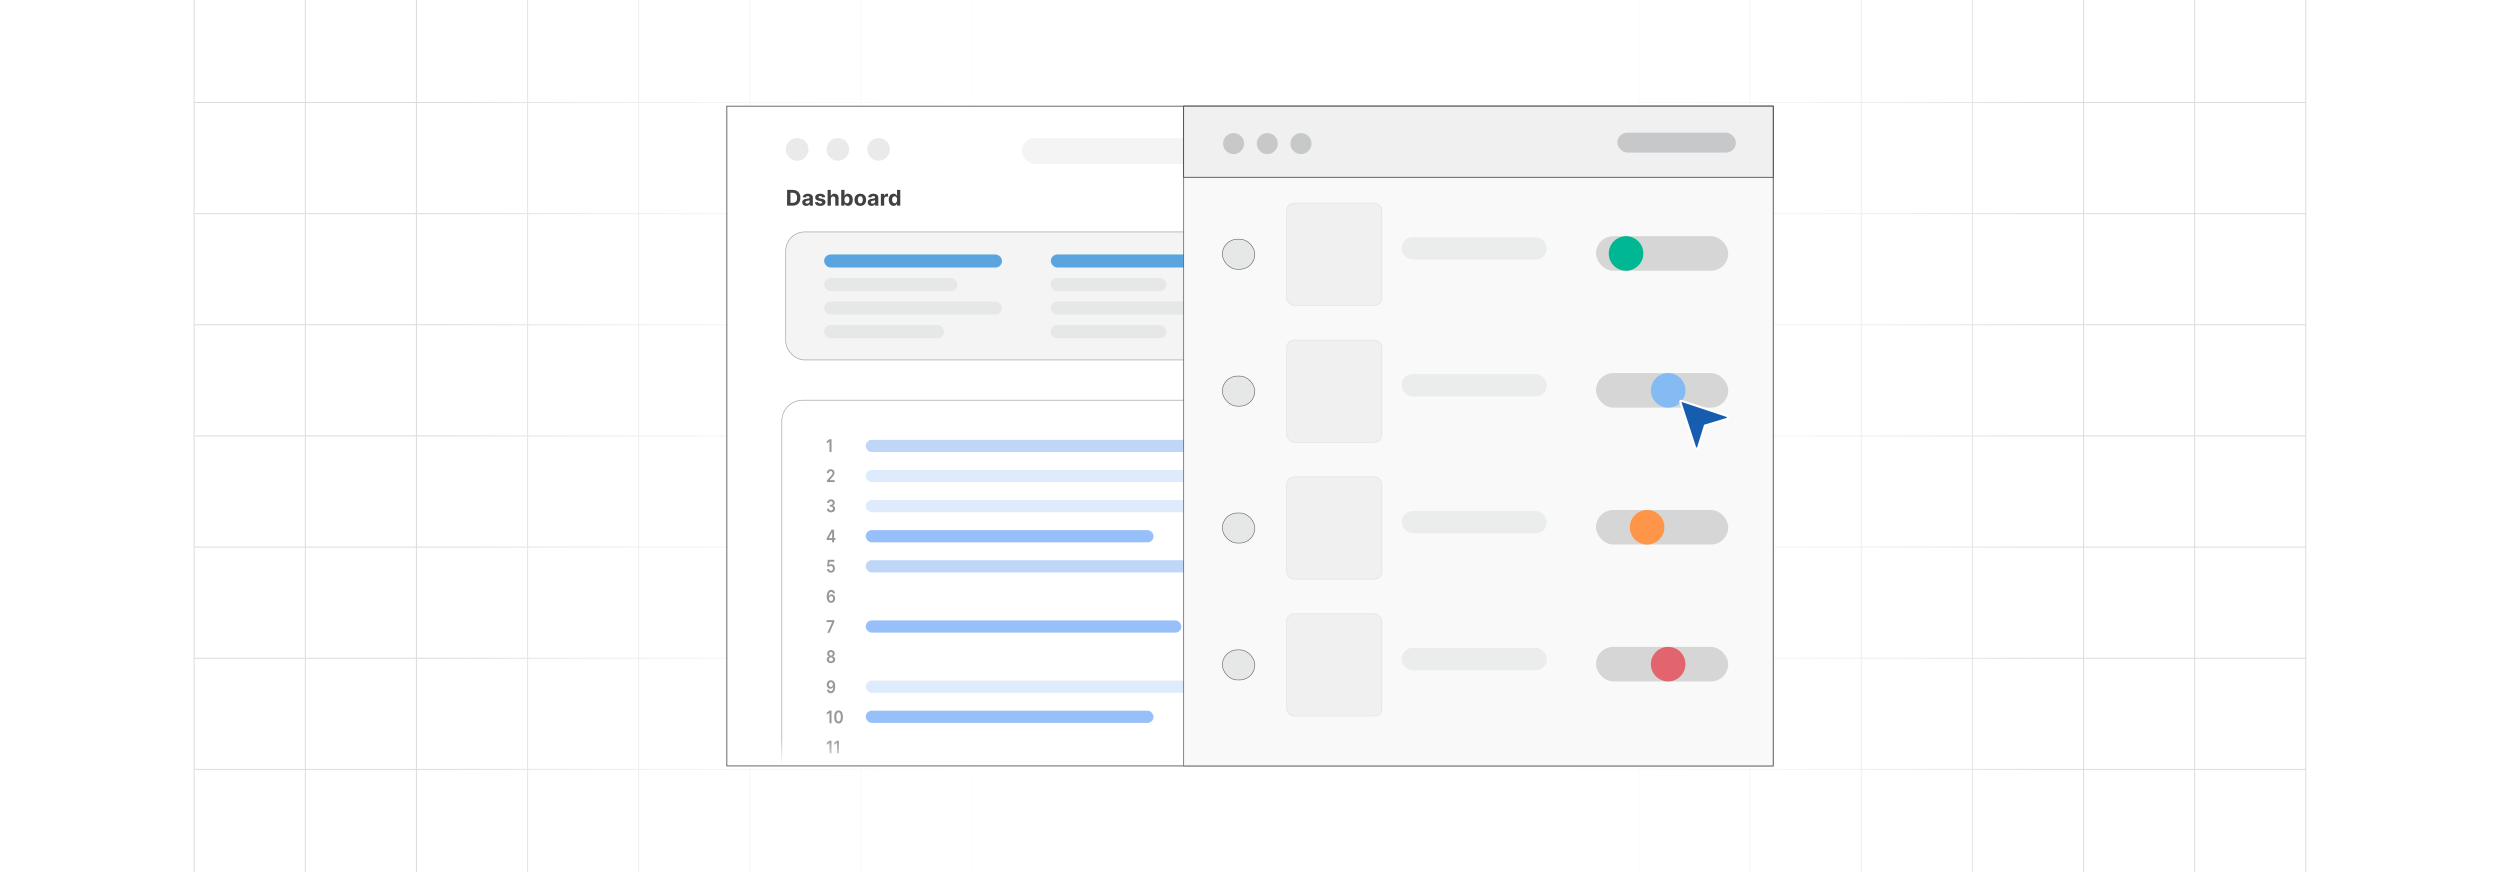 <?xml version="1.0" encoding="UTF-8"?><svg id="Layer_1" xmlns="http://www.w3.org/2000/svg" xmlns:xlink="http://www.w3.org/1999/xlink" viewBox="0 0 860 300"><defs><clipPath id="clippath"><rect y="-.038" width="860" height="300.076" fill="none" stroke-width="0"/></clipPath><clipPath id="clippath-1"><rect y="-.038" width="860" height="300.076" fill="none" stroke-width="0"/></clipPath><linearGradient id="linear-gradient" x1="152.112" y1="150" x2="707.889" y2="150" gradientUnits="userSpaceOnUse"><stop offset="0" stop-color="#fff" stop-opacity="0"/><stop offset=".002" stop-color="#fff" stop-opacity=".01"/><stop offset=".043" stop-color="#fff" stop-opacity=".215"/><stop offset=".085" stop-color="#fff" stop-opacity=".399"/><stop offset=".13" stop-color="#fff" stop-opacity=".56"/><stop offset=".177" stop-color="#fff" stop-opacity=".697"/><stop offset=".226" stop-color="#fff" stop-opacity=".807"/><stop offset=".279" stop-color="#fff" stop-opacity=".893"/><stop offset=".337" stop-color="#fff" stop-opacity=".953"/><stop offset=".404" stop-color="#fff" stop-opacity=".989"/><stop offset=".501" stop-color="#fff"/><stop offset=".606" stop-color="#fff" stop-opacity=".99"/><stop offset=".672" stop-color="#fff" stop-opacity=".956"/><stop offset=".728" stop-color="#fff" stop-opacity=".898"/><stop offset=".778" stop-color="#fff" stop-opacity=".816"/><stop offset=".824" stop-color="#fff" stop-opacity=".71"/><stop offset=".868" stop-color="#fff" stop-opacity=".58"/><stop offset=".909" stop-color="#fff" stop-opacity=".425"/><stop offset=".948" stop-color="#fff" stop-opacity=".246"/><stop offset=".985" stop-color="#fff" stop-opacity=".048"/><stop offset=".993" stop-color="#fff" stop-opacity="0"/></linearGradient><clipPath id="clippath-2"><rect x="256.423" y="132.11" width="347.154" height="131.372" fill="none" stroke-width="0"/></clipPath><linearGradient id="linear-gradient-2" x1="430.172" y1="263.482" x2="430.172" y2="254.272" gradientUnits="userSpaceOnUse"><stop offset="0" stop-color="#fff"/><stop offset=".996" stop-color="#fff" stop-opacity="0"/></linearGradient><linearGradient id="linear-gradient-3" x1="430.063" y1="35.519" x2="430.063" y2="237.537" gradientUnits="userSpaceOnUse"><stop offset="0" stop-color="#9c9ea1"/><stop offset="1" stop-color="#fff"/></linearGradient><filter id="drop-shadow-1" filterUnits="userSpaceOnUse"><feOffset dx="1.489" dy="1.489"/><feGaussianBlur result="blur" stdDeviation="2.233"/><feFlood flood-color="#333" flood-opacity=".04"/><feComposite in2="blur" operator="in"/><feComposite in="SourceGraphic"/></filter></defs><rect y="0" width="860" height="300" rx="5" ry="5" fill="#fff" stroke-width="0"/><rect y="0" width="860" height="300" rx="5" ry="5" fill="#fff" stroke-width="0"/><rect y="0" width="860" height="300" rx="5" ry="5" fill="#fff" stroke-width="0"/><g clip-path="url(#clippath)"><rect y="0" width="860" height="300" rx="5" ry="5" fill="#fff" stroke-width="0"/><g clip-path="url(#clippath-1)"><rect y="-.038" width="860" height="300" rx="5" ry="5" fill="#fff" stroke-width="0"/><rect x="66.787" y="-2.966" width="726.419" height="305.872" fill="none" stroke="#dbdcdd" stroke-miterlimit="10" stroke-width=".353"/><polyline points="66.791 264.672 105.02 264.672 143.248 264.672 143.265 264.672 181.493 264.672 219.705 264.672 219.721 264.672 257.95 264.672 296.178 264.672 296.195 264.672 334.423 264.672 372.651 264.672 410.896 264.672 449.108 264.672 487.337 264.672 487.353 264.672 525.581 264.672 563.81 264.672 563.826 264.672 602.054 264.672 640.267 264.672 640.283 264.672 678.511 264.672 716.74 264.672 754.968 264.672 754.984 264.672 793.213 264.672" fill="none" stroke="#dbdcdd" stroke-miterlimit="10" stroke-width=".353"/><polyline points="66.791 226.428 105.02 226.428 143.248 226.428 143.265 226.428 181.493 226.428 219.705 226.428 219.721 226.428 257.95 226.428 296.178 226.428 296.195 226.428 334.423 226.428 372.651 226.428 410.896 226.428 449.108 226.428 487.337 226.428 487.353 226.428 525.581 226.428 563.81 226.428 563.826 226.428 602.054 226.428 640.267 226.428 640.283 226.428 678.511 226.428 716.74 226.428 754.968 226.428 754.984 226.428 793.213 226.428" fill="none" stroke="#dbdcdd" stroke-miterlimit="10" stroke-width=".353"/><polyline points="66.791 188.199 105.02 188.199 143.248 188.199 143.265 188.199 181.493 188.199 219.705 188.199 219.721 188.199 257.95 188.199 296.178 188.199 296.195 188.199 334.423 188.199 372.651 188.199 410.896 188.199 449.108 188.199 487.337 188.199 487.353 188.199 525.581 188.199 563.81 188.199 563.826 188.199 602.054 188.199 640.267 188.199 640.283 188.199 678.511 188.199 716.74 188.199 754.968 188.199 754.984 188.199 793.213 188.199" fill="none" stroke="#dbdcdd" stroke-miterlimit="10" stroke-width=".353"/><polyline points="66.791 149.954 105.02 149.954 143.248 149.954 143.265 149.954 181.493 149.954 219.705 149.954 219.721 149.954 257.95 149.954 296.178 149.954 296.195 149.954 334.423 149.954 372.651 149.954 410.896 149.954 449.108 149.954 487.337 149.954 487.353 149.954 525.581 149.954 563.81 149.954 563.826 149.954 602.054 149.954 640.267 149.954 640.283 149.954 678.511 149.954 716.74 149.954 754.968 149.954 754.984 149.954 793.213 149.954" fill="none" stroke="#dbdcdd" stroke-miterlimit="10" stroke-width=".353"/><polyline points="66.791 111.726 105.02 111.726 143.248 111.726 143.265 111.726 181.493 111.726 219.705 111.726 219.721 111.726 257.95 111.726 296.178 111.726 296.195 111.726 334.423 111.726 372.651 111.726 410.896 111.726 449.108 111.726 487.337 111.726 487.353 111.726 525.581 111.726 563.81 111.726 563.826 111.726 602.054 111.726 640.267 111.726 640.283 111.726 678.511 111.726 716.74 111.726 754.968 111.726 754.984 111.726 793.213 111.726" fill="none" stroke="#dbdcdd" stroke-miterlimit="10" stroke-width=".353"/><polyline points="66.791 73.498 105.02 73.498 143.248 73.498 143.265 73.498 181.493 73.498 219.705 73.498 219.721 73.498 257.95 73.498 296.178 73.498 296.195 73.498 334.423 73.498 372.651 73.498 410.896 73.498 449.108 73.498 487.337 73.498 487.353 73.498 525.581 73.498 563.81 73.498 563.826 73.498 602.054 73.498 640.267 73.498 640.283 73.498 678.511 73.498 716.74 73.498 754.968 73.498 754.984 73.498 793.213 73.498" fill="none" stroke="#dbdcdd" stroke-miterlimit="10" stroke-width=".353"/><polyline points="66.791 35.269 105.02 35.269 143.248 35.269 143.265 35.269 181.493 35.269 219.705 35.269 219.721 35.269 257.95 35.269 296.178 35.269 296.195 35.269 334.423 35.269 372.651 35.269 410.896 35.269 449.108 35.269 487.337 35.269 487.353 35.269 525.581 35.269 563.81 35.269 563.826 35.269 602.054 35.269 640.267 35.269 640.283 35.269 678.511 35.269 716.74 35.269 754.968 35.269 754.984 35.269 793.213 35.269" fill="none" stroke="#dbdcdd" stroke-miterlimit="10" stroke-width=".353"/><polyline points="754.966 -2.982 754.966 -2.966 754.966 35.273 754.966 73.498 754.966 111.722 754.966 111.738 754.966 149.947 754.966 188.202 754.966 226.427 754.966 264.666 754.966 302.906" fill="none" stroke="#dbdcdd" stroke-miterlimit="10" stroke-width=".353"/><polyline points="716.742 -2.982 716.742 -2.966 716.742 35.273 716.742 73.498 716.742 111.722 716.742 111.738 716.742 149.947 716.742 188.202 716.742 226.427 716.742 264.666 716.742 302.906" fill="none" stroke="#dbdcdd" stroke-miterlimit="10" stroke-width=".353"/><polyline points="678.517 -2.982 678.517 -2.966 678.517 35.273 678.517 73.498 678.517 111.722 678.517 111.738 678.517 149.947 678.517 188.202 678.517 226.427 678.517 264.666 678.517 302.906" fill="none" stroke="#dbdcdd" stroke-miterlimit="10" stroke-width=".353"/><polyline points="640.262 -2.982 640.262 -2.966 640.262 35.273 640.262 73.498 640.262 111.722 640.262 111.738 640.262 149.947 640.262 188.202 640.262 226.427 640.262 264.666 640.262 302.906" fill="none" stroke="#dbdcdd" stroke-miterlimit="10" stroke-width=".353"/><polyline points="602.053 -2.982 602.053 -2.966 602.053 35.273 602.053 73.498 602.053 111.722 602.053 111.738 602.053 149.947 602.053 188.202 602.053 226.427 602.053 264.666 602.053 302.906" fill="none" stroke="#dbdcdd" stroke-miterlimit="10" stroke-width=".353"/><polyline points="563.813 -2.982 563.813 -2.966 563.813 35.273 563.813 73.498 563.813 111.722 563.813 111.738 563.813 149.947 563.813 188.202 563.813 226.427 563.813 264.666 563.813 302.906" fill="none" stroke="#dbdcdd" stroke-miterlimit="10" stroke-width=".353"/><polyline points="525.588 -2.982 525.588 -2.966 525.588 35.273 525.588 73.498 525.588 111.722 525.588 111.738 525.588 149.947 525.588 188.202 525.588 226.427 525.588 264.666 525.588 302.906" fill="none" stroke="#dbdcdd" stroke-miterlimit="10" stroke-width=".353"/><polyline points="487.334 -2.982 487.334 -2.966 487.334 35.273 487.334 73.498 487.334 111.722 487.334 111.738 487.334 149.947 487.334 188.202 487.334 226.427 487.334 264.666 487.334 302.906" fill="none" stroke="#dbdcdd" stroke-miterlimit="10" stroke-width=".353"/><polyline points="449.109 -2.982 449.109 -2.966 449.109 35.273 449.109 73.498 449.109 111.722 449.109 111.738 449.109 149.947 449.109 188.202 449.109 226.427 449.109 264.666 449.109 302.906" fill="none" stroke="#dbdcdd" stroke-miterlimit="10" stroke-width=".353"/><polyline points="410.899 -2.982 410.899 -2.966 410.899 35.273 410.899 73.498 410.899 111.722 410.899 111.738 410.899 149.947 410.899 188.202 410.899 226.427 410.899 264.666 410.899 302.906" fill="none" stroke="#dbdcdd" stroke-miterlimit="10" stroke-width=".353"/><polyline points="372.645 -2.982 372.645 -2.966 372.645 35.273 372.645 73.498 372.645 111.722 372.645 111.738 372.645 149.947 372.645 188.202 372.645 226.427 372.645 264.666 372.645 302.906" fill="none" stroke="#dbdcdd" stroke-miterlimit="10" stroke-width=".353"/><polyline points="334.42 -2.982 334.42 -2.966 334.42 35.273 334.42 73.498 334.42 111.722 334.42 111.738 334.42 149.947 334.42 188.202 334.42 226.427 334.42 264.666 334.42 302.906" fill="none" stroke="#dbdcdd" stroke-miterlimit="10" stroke-width=".353"/><polyline points="296.18 -2.982 296.18 -2.966 296.18 35.273 296.18 73.498 296.18 111.722 296.18 111.738 296.18 149.947 296.18 188.202 296.18 226.427 296.18 264.666 296.18 302.906" fill="none" stroke="#dbdcdd" stroke-miterlimit="10" stroke-width=".353"/><polyline points="257.956 -2.982 257.956 -2.966 257.956 35.273 257.956 73.498 257.956 111.722 257.956 111.738 257.956 149.947 257.956 188.202 257.956 226.427 257.956 264.666 257.956 302.906" fill="none" stroke="#dbdcdd" stroke-miterlimit="10" stroke-width=".353"/><polyline points="219.701 -2.982 219.701 -2.966 219.701 35.273 219.701 73.498 219.701 111.722 219.701 111.738 219.701 149.947 219.701 188.202 219.701 226.427 219.701 264.666 219.701 302.906" fill="none" stroke="#dbdcdd" stroke-miterlimit="10" stroke-width=".353"/><polyline points="181.491 -2.982 181.491 -2.966 181.491 35.273 181.491 73.498 181.491 111.722 181.491 111.738 181.491 149.947 181.491 188.202 181.491 226.427 181.491 264.666 181.491 302.906" fill="none" stroke="#dbdcdd" stroke-miterlimit="10" stroke-width=".353"/><polyline points="143.252 -2.982 143.252 -2.966 143.252 35.273 143.252 73.498 143.252 111.722 143.252 111.738 143.252 149.947 143.252 188.202 143.252 226.427 143.252 264.666 143.252 302.906" fill="none" stroke="#dbdcdd" stroke-miterlimit="10" stroke-width=".353"/><polyline points="105.027 -2.982 105.027 -2.966 105.027 35.273 105.027 73.498 105.027 111.722 105.027 111.738 105.027 149.947 105.027 188.202 105.027 226.427 105.027 264.666 105.027 302.906" fill="none" stroke="#dbdcdd" stroke-miterlimit="10" stroke-width=".353"/><rect x="152.112" y="-2.785" width="555.777" height="305.57" fill="url(#linear-gradient)" stroke-width="0"/></g></g><rect x="250.038" y="36.518" width="359.924" height="226.964" fill="#fff" stroke-width="0"/><g clip-path="url(#clippath-2)"><rect x="268.942" y="137.668" width="322.116" height="260.489" rx="7.228" ry="7.228" fill="#fff" stroke="#9c9ea1" stroke-miterlimit="10" stroke-width=".225"/><rect x="474.009" y="151.303" width="101.872" height="4.208" rx="2.06" ry="2.06" fill="#9dc1f1" opacity=".66" stroke-width="0"/><rect x="474.009" y="172.008" width="101.872" height="4.208" rx="2.06" ry="2.06" fill="#fff" opacity=".66" stroke-width="0"/><rect x="474.009" y="182.36" width="101.872" height="4.208" rx="2.06" ry="2.06" fill="#619ef5" opacity=".66" stroke-width="0"/><rect x="474.009" y="192.713" width="66.228" height="4.208" rx="2.06" ry="2.06" fill="#619ef5" opacity=".66" stroke-width="0"/><rect x="474.009" y="203.065" width="101.872" height="4.208" rx="2.06" ry="2.06" fill="#fff" opacity=".66" stroke-width="0"/><rect x="474.009" y="213.418" width="101.872" height="4.208" rx="2.06" ry="2.06" fill="#fff" opacity=".66" stroke-width="0"/><rect x="474.009" y="234.122" width="101.872" height="4.208" rx="2.06" ry="2.06" fill="#fff" opacity=".66" stroke-width="0"/><rect x="474.009" y="265.18" width="101.872" height="4.208" rx="2.06" ry="2.06" fill="#9dc1f1" opacity=".66" stroke-width="0"/><rect x="474.009" y="285.884" width="101.872" height="4.208" rx="2.06" ry="2.06" fill="#fff" opacity=".66" stroke-width="0"/><rect x="474.009" y="296.237" width="101.872" height="4.208" rx="2.06" ry="2.06" fill="#619ef5" opacity=".66" stroke-width="0"/><rect x="297.828" y="151.303" width="165.351" height="4.208" rx="2.06" ry="2.06" fill="#9dc1f1" opacity=".66" stroke-width="0"/><rect x="297.828" y="172.008" width="139.783" height="4.208" rx="2.06" ry="2.06" fill="#cbe0fb" opacity=".66" stroke-width="0"/><rect x="297.828" y="161.656" width="139.783" height="4.208" rx="2.06" ry="2.06" fill="#cbe0fb" opacity=".66" stroke-width="0"/><rect x="297.828" y="182.36" width="98.975" height="4.208" rx="2.06" ry="2.06" fill="#619ef5" opacity=".66" stroke-width="0"/><rect x="297.828" y="192.713" width="165.351" height="4.208" rx="2.06" ry="2.06" fill="#9dc1f1" opacity=".66" stroke-width="0"/><rect x="297.828" y="203.065" width="165.351" height="4.208" rx="2.06" ry="2.06" fill="#fff" opacity=".66" stroke-width="0"/><rect x="297.828" y="213.418" width="108.548" height="4.208" rx="2.06" ry="2.06" fill="#619ef5" opacity=".66" stroke-width="0"/><rect x="297.828" y="223.77" width="165.351" height="4.208" rx="2.06" ry="2.06" fill="#fff" opacity=".66" stroke-width="0"/><rect x="297.828" y="234.122" width="139.783" height="4.208" rx="2.06" ry="2.06" fill="#cbe0fb" opacity=".66" stroke-width="0"/><rect x="297.828" y="244.475" width="98.975" height="4.208" rx="2.06" ry="2.06" fill="#619ef5" opacity=".66" stroke-width="0"/><rect x="297.828" y="254.827" width="165.351" height="4.208" rx="2.06" ry="2.06" fill="#fff" opacity=".66" stroke-width="0"/><rect x="297.828" y="265.18" width="108.548" height="4.208" rx="2.06" ry="2.06" fill="#619ef5" opacity=".66" stroke-width="0"/><rect x="297.828" y="275.532" width="165.351" height="4.208" rx="2.06" ry="2.06" fill="#fff" opacity=".66" stroke-width="0"/><rect x="297.828" y="285.884" width="139.783" height="4.208" rx="2.06" ry="2.06" fill="#cbe0fb" opacity=".66" stroke-width="0"/><rect x="297.828" y="296.237" width="98.975" height="4.208" rx="2.06" ry="2.06" fill="#619ef5" opacity=".66" stroke-width="0"/><path d="M286.045,151.09v4.369h-.704v-3.599h-.022l-.909.653v-.725l.966-.698h.67Z" fill="#979797" stroke-width="0"/><path d="M284.465,165.83v-.572l1.349-1.487c.129-.146.236-.277.322-.391s.15-.224.193-.331c.043-.106.065-.22.065-.341,0-.138-.027-.256-.083-.355-.056-.099-.132-.175-.23-.23s-.208-.081-.332-.081c-.128,0-.24.029-.336.088s-.171.143-.223.251c-.053.108-.079.237-.079.386h-.67c0-.277.057-.518.169-.723.112-.205.268-.363.466-.476s.426-.169.683-.169c.26,0,.489.055.686.164.197.11.351.26.46.45s.164.408.164.653c0,.164-.027.324-.083.482-.056.158-.153.333-.294.525-.14.192-.335.425-.587.698l-.67.766v.03h1.692v.661h-2.663Z" fill="#979797" stroke-width="0"/><path d="M285.859,176.262c-.273,0-.517-.052-.728-.158-.212-.105-.38-.252-.502-.44-.123-.188-.189-.405-.195-.651h.713c.006.118.041.221.104.309s.147.155.252.204c.105.048.223.073.353.073.139,0,.262-.027.369-.083.108-.055.192-.131.253-.229s.09-.211.089-.339c.001-.132-.029-.249-.091-.35-.062-.101-.151-.18-.269-.237-.117-.057-.258-.085-.422-.085h-.344v-.61h.344c.135,0,.254-.026.355-.079.102-.053.182-.127.24-.223.058-.096.087-.207.085-.334.002-.123-.022-.231-.073-.323-.05-.092-.12-.163-.21-.214-.091-.051-.196-.077-.318-.077-.118,0-.229.024-.33.072-.101.049-.183.117-.244.206-.062.089-.095.194-.099.317h-.678c.005-.245.068-.46.189-.645.121-.185.283-.331.485-.435s.429-.157.681-.157c.26,0,.485.054.677.163s.34.255.444.439c.105.184.158.386.158.608.001.246-.064.452-.192.619-.13.167-.3.275-.51.327v.034c.273.043.482.156.629.34.146.185.219.413.217.686,0,.245-.061.463-.185.656-.123.193-.293.344-.509.454s-.462.164-.74.164Z" fill="#979797" stroke-width="0"/><path d="M284.394,185.763v-.629l1.648-2.929h.467v.896h-.284l-1.11,1.978v.034h2.302v.651h-3.022ZM286.248,186.573v-1.002l.008-.282v-3.085h.664v4.369h-.672Z" fill="#979797" stroke-width="0"/><path d="M285.815,197.005c-.253,0-.479-.054-.68-.161-.199-.107-.358-.255-.475-.442-.117-.188-.18-.402-.188-.644h.684c.013.179.081.326.206.439.126.113.276.17.452.17.138,0,.261-.036.368-.107.107-.071.192-.17.254-.296.062-.127.093-.271.091-.433.002-.165-.029-.311-.093-.44s-.149-.229-.26-.302-.236-.11-.38-.11c-.116-.002-.231.022-.343.072s-.202.115-.268.196l-.636-.117.203-2.253h2.254v.662h-1.672l-.111,1.158h.022c.072-.095.174-.175.306-.238.132-.064.275-.095.433-.095.235,0,.445.062.63.187s.33.295.436.513c.105.218.159.467.159.747,0,.289-.06.545-.178.771s-.282.402-.491.531-.451.193-.726.193Z" fill="#979797" stroke-width="0"/><path d="M285.887,207.377c-.186-.002-.368-.038-.545-.11s-.336-.189-.477-.352c-.143-.163-.255-.379-.338-.65-.084-.271-.125-.607-.124-1.008,0-.374.036-.708.106-1.0.071-.293.173-.54.306-.743s.293-.357.481-.464c.188-.107.398-.16.631-.16.243,0,.46.054.649.162s.342.255.458.442c.116.188.189.398.217.633h-.693c-.035-.168-.107-.302-.217-.402-.109-.1-.248-.15-.414-.15-.27,0-.477.132-.622.395-.144.263-.218.624-.219,1.083h.026c.061-.125.143-.232.241-.322.099-.089.21-.159.335-.208.124-.049.256-.073.396-.073.228,0,.432.061.613.183.182.123.325.29.432.505.106.214.159.459.158.735.001.287-.058.545-.175.773-.118.228-.281.408-.491.539s-.455.195-.734.194ZM285.884,206.737c.138,0,.261-.038.37-.113.108-.075.194-.177.258-.305s.094-.272.093-.431c.001-.157-.028-.298-.09-.425-.061-.127-.145-.227-.254-.301-.107-.074-.23-.111-.367-.111-.102,0-.198.022-.287.066-.088.044-.166.105-.231.183s-.117.167-.154.269c-.037.102-.057.21-.058.325.001.152.032.292.095.42.061.128.147.23.256.307.108.077.232.115.37.115Z" fill="#979797" stroke-width="0"/><path d="M284.606,217.689l1.653-3.678v-.03h-1.919v-.662h2.647v.676l-1.651,3.693h-.731Z" fill="#979797" stroke-width="0"/><path d="M285.846,228.12c-.282,0-.532-.053-.75-.16-.219-.107-.39-.253-.513-.439s-.185-.397-.183-.633c-.002-.183.034-.352.105-.505.072-.154.17-.282.294-.385.123-.103.261-.169.412-.197v-.03c-.2-.05-.361-.165-.484-.345-.124-.18-.185-.388-.184-.624-.001-.225.055-.425.167-.602.112-.176.267-.315.463-.417s.42-.152.672-.152c.249,0,.472.051.667.152s.35.241.463.417c.113.177.17.377.17.602,0,.236-.062.444-.188.624-.124.18-.284.295-.48.345v.03c.151.028.289.094.411.197.122.103.219.231.292.385.072.153.108.322.108.505,0,.236-.061.447-.185.633s-.294.332-.512.439c-.217.106-.465.16-.746.16ZM285.846,227.51c.145,0,.272-.028.38-.085.107-.056.19-.135.25-.238s.09-.22.091-.354c-.001-.14-.033-.263-.096-.37s-.147-.192-.256-.253-.231-.092-.369-.092c-.14,0-.263.031-.372.092-.108.061-.194.145-.257.253s-.094.231-.092.37c-.002.134.027.252.087.353s.144.181.251.238c.108.057.236.085.383.085ZM285.846,225.519c.119,0,.225-.027.315-.081.092-.054.165-.129.218-.226s.08-.208.081-.335c-.001-.125-.027-.235-.079-.33-.052-.094-.124-.168-.217-.22-.092-.052-.198-.078-.318-.078-.123,0-.231.026-.323.078-.093.052-.165.126-.217.22-.051.095-.076.205-.074.33-.002.127.023.238.076.334.053.096.125.171.219.226.093.055.199.082.319.082Z" fill="#979797" stroke-width="0"/><path d="M285.813,234.003c.185.002.367.038.544.11.176.072.335.189.477.35.142.162.255.377.338.647.084.271.125.605.125,1.003.002.376-.033.71-.105,1.006-.071.295-.173.544-.306.748-.133.204-.293.358-.48.465-.188.106-.398.16-.632.16-.245,0-.463-.054-.651-.162-.19-.108-.342-.256-.458-.443-.117-.188-.189-.403-.215-.644h.692c.035.173.108.311.218.413.109.102.247.153.414.153.27,0,.477-.132.622-.395.145-.263.219-.629.219-1.097h-.026c-.062.125-.143.233-.241.323s-.21.16-.335.208-.257.072-.396.072c-.228,0-.433-.061-.614-.183-.181-.123-.325-.29-.431-.504-.105-.213-.159-.457-.16-.731,0-.285.059-.54.176-.767.117-.227.28-.406.49-.538.21-.131.455-.196.736-.193ZM285.815,234.643c-.137,0-.26.037-.369.112s-.195.176-.258.303c-.062.127-.094.27-.094.426.001.155.032.296.094.422s.145.227.252.301c.107.074.23.111.367.111.102,0,.198-.022.286-.066.089-.044.166-.105.232-.185s.119-.169.156-.27.055-.207.054-.32c0-.149-.031-.287-.094-.414-.062-.127-.148-.228-.256-.305-.108-.077-.232-.115-.371-.115Z" fill="#979797" stroke-width="0"/><path d="M286.045,244.434v4.369h-.704v-3.599h-.022l-.909.653v-.725l.966-.698h.67Z" fill="#979797" stroke-width="0"/><path d="M288.469,248.887c-.312,0-.58-.089-.803-.268-.224-.178-.396-.436-.515-.774s-.18-.745-.18-1.221c.002-.477.062-.882.182-1.217s.291-.59.514-.767c.224-.177.491-.265.802-.265.311,0,.579.088.803.265.224.176.396.432.516.768.119.336.179.741.179,1.216,0,.477-.06.886-.179,1.223-.12.338-.291.596-.515.773s-.491.267-.804.267ZM288.469,248.219c.243,0,.435-.135.576-.404s.212-.666.212-1.191c0-.347-.032-.639-.097-.875-.065-.236-.156-.415-.273-.535-.118-.12-.257-.18-.418-.18-.241,0-.433.135-.572.404-.141.27-.212.665-.213,1.185-.001.348.03.641.094.879.065.237.154.416.273.537.117.12.258.18.419.18Z" fill="#979797" stroke-width="0"/><path d="M286.045,254.806v4.369h-.704v-3.599h-.022l-.909.653v-.725l.966-.698h.67Z" fill="#979797" stroke-width="0"/><path d="M288.614,254.806v4.369h-.704v-3.599h-.022l-.909.653v-.725l.966-.698h.67Z" fill="#979797" stroke-width="0"/><path d="M286.045,265.178v4.369h-.704v-3.599h-.022l-.909.653v-.725l.966-.698h.67Z" fill="#979797" stroke-width="0"/><path d="M287.034,269.547v-.572l1.349-1.487c.129-.146.236-.277.322-.391s.15-.224.193-.331c.043-.106.065-.22.065-.341,0-.138-.027-.256-.083-.355-.056-.099-.132-.175-.23-.23s-.208-.081-.332-.081c-.128,0-.24.029-.336.088s-.171.143-.223.251c-.053.108-.079.237-.079.386h-.67c0-.277.057-.518.169-.723.112-.205.268-.363.466-.476s.426-.169.683-.169c.26,0,.489.055.686.164.197.11.351.26.46.45s.164.408.164.653c0,.164-.027.324-.083.482-.056.158-.153.333-.294.525-.14.192-.335.425-.587.698l-.67.766v.03h1.692v.661h-2.663Z" fill="#979797" stroke-width="0"/><path d="M286.045,275.55v4.369h-.704v-3.599h-.022l-.909.653v-.725l.966-.698h.67Z" fill="#979797" stroke-width="0"/><path d="M288.428,279.978c-.273,0-.517-.052-.728-.158-.212-.105-.38-.252-.502-.44-.123-.188-.189-.405-.195-.651h.713c.006.118.041.221.104.309s.147.155.252.204c.105.048.223.073.353.073.139,0,.262-.027.369-.083.108-.055.192-.131.253-.229s.09-.211.089-.339c.001-.132-.029-.249-.091-.35-.062-.101-.151-.18-.269-.237-.117-.057-.258-.085-.422-.085h-.344v-.61h.344c.135,0,.254-.026.355-.079.102-.053.182-.127.24-.223.058-.096.087-.207.085-.334.002-.123-.022-.231-.073-.323-.05-.092-.12-.163-.21-.214-.091-.051-.196-.077-.318-.077-.118,0-.229.024-.33.072-.101.049-.183.117-.244.206-.062.089-.095.194-.099.317h-.678c.005-.245.068-.46.189-.645.121-.185.283-.331.485-.435s.429-.157.681-.157c.26,0,.485.054.677.163s.34.255.444.439c.105.184.158.386.158.608.001.246-.064.452-.192.619-.13.167-.3.275-.51.327v.034c.273.043.482.156.629.34.146.185.219.413.217.686,0,.245-.061.463-.185.656-.123.193-.293.344-.509.454s-.462.164-.74.164Z" fill="#979797" stroke-width="0"/><path d="M286.045,285.921v4.37h-.704v-3.6h-.022l-.909.653v-.726l.966-.698h.67Z" fill="#979797" stroke-width="0"/><path d="M286.964,289.48v-.63l1.648-2.929h.467v.896h-.284l-1.11,1.978v.034h2.302v.651h-3.022ZM288.817,290.291v-1.003l.008-.281v-3.085h.664v4.37h-.672Z" fill="#979797" stroke-width="0"/><path d="M286.045,296.293v4.369h-.704v-3.599h-.022l-.909.652v-.725l.966-.698h.67Z" fill="#979797" stroke-width="0"/><path d="M288.385,300.721c-.253,0-.479-.054-.68-.161-.199-.106-.358-.255-.475-.442-.117-.188-.18-.402-.188-.644h.684c.013.18.081.326.206.439.126.113.276.17.452.17.138,0,.261-.035.368-.106s.192-.17.254-.297c.062-.126.093-.271.091-.433.002-.165-.029-.311-.093-.44s-.149-.229-.26-.302-.236-.11-.38-.11c-.116-.001-.231.022-.343.072s-.202.115-.268.196l-.636-.117.203-2.253h2.254v.662h-1.672l-.111,1.158h.022c.072-.096.174-.175.306-.238s.275-.095.433-.095c.235,0,.445.062.63.186.185.125.33.296.436.513.105.218.159.467.159.747,0,.289-.06.546-.178.771s-.282.402-.491.531-.451.192-.726.192Z" fill="#979797" stroke-width="0"/></g><path d="M272.683,70.756h-1.926v-5.431h1.941c.547,0,1.017.108,1.411.325.395.217.698.527.911.932s.319.89.319,1.454c0,.565-.106,1.052-.319,1.458s-.519.719-.915.936c-.398.217-.871.326-1.423.326ZM271.906,69.772h.73c.34,0,.625-.06.858-.182.232-.121.407-.31.524-.565.118-.255.177-.585.177-.99,0-.401-.059-.73-.177-.984-.117-.255-.292-.442-.523-.562s-.518-.18-.856-.18h-.732v3.463Z" fill="#414042" stroke-width="0"/><path d="M277.33,70.833c-.26,0-.491-.046-.694-.137-.204-.091-.364-.227-.481-.406-.118-.18-.177-.404-.177-.672,0-.226.042-.416.125-.57s.196-.277.339-.371c.144-.094.307-.165.489-.212.184-.047.376-.081.577-.101.237-.025.428-.048.573-.07.144-.022.25-.055.315-.1.065-.044.098-.109.098-.196v-.016c0-.168-.053-.298-.157-.39-.105-.092-.255-.138-.447-.138-.203,0-.365.045-.485.134-.12.089-.199.201-.238.335l-1.045-.085c.053-.248.157-.462.312-.643.156-.182.356-.321.604-.419s.532-.147.858-.147c.226,0,.442.026.65.08s.393.135.555.247c.161.111.289.254.383.428.094.174.141.382.141.625v2.748h-1.071v-.565h-.032c-.065.127-.152.239-.262.335-.11.097-.242.171-.396.226-.154.054-.332.081-.533.081ZM277.653,70.053c.167,0,.314-.033.44-.1.128-.066.228-.156.3-.269s.108-.241.108-.385v-.432c-.035.023-.083.044-.144.062-.06.019-.129.035-.205.05s-.152.028-.229.04c-.075.012-.144.022-.206.031-.133.019-.249.05-.348.093-.1.043-.176.099-.231.171-.056.072-.083.161-.083.267,0,.154.057.271.169.352.112.08.255.121.428.121Z" fill="#414042" stroke-width="0"/><path d="M283.89,67.844l-1.034.064c-.018-.088-.056-.169-.114-.24-.058-.071-.135-.129-.23-.172-.094-.043-.207-.065-.338-.065-.175,0-.322.037-.442.11-.12.073-.181.171-.181.293,0,.097.039.179.117.247.077.067.211.121.4.162l.737.148c.396.082.69.212.886.393.194.18.291.417.291.711,0,.267-.078.501-.234.703s-.37.358-.642.471-.584.169-.938.169c-.539,0-.969-.113-1.288-.338-.318-.225-.506-.532-.56-.921l1.111-.058c.033.164.115.29.244.375.129.086.294.129.495.129.198,0,.358-.039.479-.116.121-.077.183-.176.184-.298-.001-.102-.045-.187-.13-.253-.085-.066-.216-.117-.393-.153l-.705-.141c-.398-.08-.693-.217-.887-.414-.194-.196-.291-.446-.291-.75,0-.262.071-.487.214-.676.143-.189.343-.335.602-.438.26-.102.564-.154.911-.154.515,0,.92.109,1.216.326.297.217.47.514.519.888Z" fill="#414042" stroke-width="0"/><path d="M285.827,68.401v2.355h-1.13v-5.431h1.098v2.076h.048c.092-.24.24-.429.445-.566s.462-.206.771-.206c.283,0,.53.061.741.184.212.123.376.299.493.528.118.229.176.502.174.821v2.594h-1.13v-2.392c.002-.251-.061-.446-.19-.586s-.307-.209-.537-.209c-.153,0-.289.033-.407.098-.117.065-.209.16-.275.285-.066.125-.101.275-.102.45Z" fill="#414042" stroke-width="0"/><path d="M289.38,70.756v-5.431h1.13v2.042h.035c.049-.11.121-.222.216-.335.095-.114.218-.209.371-.287.153-.077.344-.115.571-.115.297,0,.571.077.822.232s.452.387.603.698c.149.31.225.699.225,1.165,0,.454-.072.837-.219,1.149-.145.312-.344.548-.594.708-.25.16-.53.24-.839.24-.22,0-.406-.036-.559-.109-.153-.072-.278-.164-.375-.274-.098-.11-.172-.222-.223-.335h-.051v.652h-1.114ZM290.486,68.719c0,.242.033.454.101.634s.164.32.292.42c.127.1.281.15.464.15.184,0,.34-.051.467-.153.127-.102.224-.243.29-.424s.1-.39.1-.627c0-.235-.032-.442-.098-.621s-.162-.318-.289-.419c-.128-.101-.284-.151-.47-.151-.184,0-.339.049-.466.146-.126.097-.223.235-.29.414s-.101.389-.101.631Z" fill="#414042" stroke-width="0"/><path d="M295.943,70.835c-.412,0-.768-.088-1.067-.264-.3-.176-.53-.422-.693-.737-.162-.316-.244-.682-.244-1.1,0-.42.082-.789.244-1.105.163-.315.394-.561.693-.737.3-.176.655-.264,1.067-.264s.768.088,1.067.264c.3.176.531.422.693.737.163.316.244.684.244,1.105,0,.417-.081.784-.244,1.1-.162.315-.394.561-.693.737-.3.176-.655.264-1.067.264ZM295.949,69.96c.188,0,.344-.054.469-.161.126-.107.221-.253.285-.439s.097-.397.097-.634-.032-.448-.097-.634-.159-.333-.285-.44c-.125-.107-.281-.162-.469-.162-.19,0-.348.054-.477.162-.128.108-.225.255-.289.44s-.097.397-.097.634.032.448.097.634.161.332.289.439c.129.107.287.161.477.161Z" fill="#414042" stroke-width="0"/><path d="M299.846,70.833c-.26,0-.491-.046-.694-.137-.204-.091-.364-.227-.481-.406-.118-.18-.177-.404-.177-.672,0-.226.042-.416.125-.57s.196-.277.339-.371c.144-.094.307-.165.489-.212.184-.047.376-.081.577-.101.237-.025.428-.048.573-.07.144-.022.25-.055.315-.1.065-.044.098-.109.098-.196v-.016c0-.168-.053-.298-.157-.39-.105-.092-.255-.138-.447-.138-.203,0-.365.045-.485.134-.12.089-.199.201-.238.335l-1.045-.085c.053-.248.157-.462.312-.643.156-.182.356-.321.604-.419s.532-.147.858-.147c.226,0,.442.026.65.08s.393.135.555.247c.161.111.289.254.383.428.094.174.141.382.141.625v2.748h-1.071v-.565h-.032c-.065.127-.152.239-.262.335-.11.097-.242.171-.396.226-.154.054-.332.081-.533.081ZM300.17,70.053c.167,0,.314-.033.44-.1.128-.066.228-.156.3-.269s.108-.241.108-.385v-.432c-.035.023-.083.044-.144.062-.06.019-.129.035-.205.05s-.152.028-.229.04c-.075.012-.144.022-.206.031-.133.019-.249.05-.348.093-.1.043-.176.099-.231.171-.056.072-.083.161-.083.267,0,.154.057.271.169.352.112.08.255.121.428.121Z" fill="#414042" stroke-width="0"/><path d="M303.019,70.756v-4.073h1.095v.71h.043c.074-.253.198-.444.374-.574.175-.13.376-.195.605-.195.057,0,.117.003.183.011.065.007.123.017.173.029v1.002c-.054-.016-.127-.03-.221-.043-.094-.013-.18-.019-.257-.019-.166,0-.315.036-.444.107-.13.071-.232.171-.308.298-.075.127-.112.274-.112.44v2.305h-1.13Z" fill="#414042" stroke-width="0"/><path d="M307.382,70.822c-.31,0-.59-.08-.84-.24-.25-.16-.448-.396-.594-.708s-.219-.695-.219-1.149c0-.467.075-.856.226-1.165.15-.31.351-.543.601-.698s.524-.232.823-.232c.229,0,.419.039.571.115.153.077.277.172.371.287.095.114.167.226.217.335h.034v-2.042h1.127v5.431h-1.113v-.652h-.048c-.054.113-.128.225-.225.335-.096.11-.221.202-.374.274-.152.073-.339.109-.558.109ZM307.739,69.923c.183,0,.337-.05.463-.15.127-.1.224-.24.292-.42s.102-.392.102-.634-.033-.453-.101-.631-.164-.316-.291-.414c-.128-.097-.282-.146-.465-.146-.185,0-.342.05-.469.151-.128.101-.224.24-.289.419s-.099.385-.099.621c0,.237.033.446.1.627s.163.323.289.424c.126.102.282.153.468.153Z" fill="#414042" stroke-width="0"/><rect x="270.286" y="79.783" width="319.773" height="44.043" rx="6.513" ry="6.513" fill="#f4f4f4" stroke="#9c9ea1" stroke-miterlimit="10" stroke-width=".225"/><rect x="283.503" y="87.537" width="61.187" height="4.499" rx="2.249" ry="2.249" fill="#0178d4" opacity=".63" stroke-width="0"/><rect x="283.503" y="95.635" width="45.89" height="4.499" rx="2.249" ry="2.249" fill="#e6e7e7" stroke-width="0"/><rect x="283.503" y="103.733" width="61.187" height="4.499" rx="2.249" ry="2.249" fill="#e6e7e7" stroke-width="0"/><rect x="283.503" y="111.832" width="41.219" height="4.499" rx="2.132" ry="2.132" fill="#e6e7e7" stroke-width="0"/><rect x="361.487" y="87.537" width="61.187" height="4.499" rx="2.249" ry="2.249" fill="#0178d4" opacity=".63" stroke-width="0"/><rect x="361.487" y="95.635" width="39.719" height="4.499" rx="2.093" ry="2.093" fill="#e6e7e7" stroke-width="0"/><rect x="361.487" y="103.733" width="55.016" height="4.499" rx="2.133" ry="2.133" fill="#e6e7e7" stroke-width="0"/><rect x="361.487" y="111.832" width="39.719" height="4.499" rx="2.093" ry="2.093" fill="#e6e7e7" stroke-width="0"/><rect x="439.47" y="87.537" width="61.187" height="4.499" rx="2.249" ry="2.249" fill="#0178d4" opacity=".63" stroke-width="0"/><rect x="439.47" y="95.635" width="38.22" height="4.499" rx="2.053" ry="2.053" fill="#e6e7e7" stroke-width="0"/><rect x="439.47" y="103.733" width="49.917" height="4.499" rx="2.032" ry="2.032" fill="#e6e7e7" stroke-width="0"/><rect x="439.47" y="111.832" width="45.89" height="4.499" rx="2.249" ry="2.249" fill="#e6e7e7" stroke-width="0"/><rect x="517.454" y="87.537" width="39.419" height="4.499" rx="1.806" ry="1.806" fill="#0178d4" opacity=".63" stroke-width="0"/><rect x="517.454" y="95.635" width="45.89" height="4.499" rx="2.249" ry="2.249" fill="#e6e7e7" stroke-width="0"/><rect x="517.454" y="103.733" width="56.516" height="4.499" rx="2.162" ry="2.162" fill="#e6e7e7" stroke-width="0"/><rect x="517.454" y="111.832" width="45.89" height="4.499" rx="2.249" ry="2.249" fill="#e6e7e7" stroke-width="0"/><rect x="262.808" y="254.272" width="334.729" height="9.21" fill="url(#linear-gradient-2)" stroke-width="0"/><rect x="250.038" y="36.518" width="359.924" height="226.964" fill="none" stroke="#333" stroke-miterlimit="10" stroke-width=".25"/><circle cx="274.232" cy="51.386" r="3.903" fill="#eaeaea" stroke-width="0"/><circle cx="288.239" cy="51.386" r="3.903" fill="#eaeaea" stroke-width="0"/><circle cx="302.246" cy="51.386" r="3.903" fill="#eaeaea" stroke-width="0"/><rect x="351.496" y="47.483" width="157.135" height="8.893" rx="4.446" ry="4.446" fill="url(#linear-gradient-3)" opacity=".12" stroke-width="0"/><rect x="407.187" y="36.518" width="202.773" height="226.964" fill="#f9f9f9" stroke="#58595b" stroke-miterlimit="10" stroke-width=".25"/><rect x="420.487" y="82.287" width="11.173" height="10.341" rx="5.171" ry="5.171" fill="#e6e7e7" stroke="#58595b" stroke-linecap="round" stroke-miterlimit="10" stroke-width=".192"/><rect x="442.644" y="69.882" width="32.714" height="35.151" rx="2.542" ry="2.542" fill="#f0f0f0" stroke="#dbdcdd" stroke-miterlimit="10" stroke-width=".192"/><rect x="482.188" y="81.61" width="49.89" height="7.675" rx="3.758" ry="3.758" fill="#c6c8c9" opacity=".27" stroke-width="0"/><g opacity=".22"><rect x="549.022" y="81.25" width="45.493" height="11.892" rx="5.946" ry="5.946" fill="#5d5d5d" stroke-width="0"/></g><circle cx="559.36" cy="87.195" r="5.946" fill="#00b793" stroke-width="0"/><rect x="420.487" y="129.378" width="11.173" height="10.341" rx="5.171" ry="5.171" fill="#e6e7e7" stroke="#58595b" stroke-linecap="round" stroke-miterlimit="10" stroke-width=".192"/><rect x="442.644" y="116.973" width="32.714" height="35.151" rx="2.542" ry="2.542" fill="#f0f0f0" stroke="#dbdcdd" stroke-miterlimit="10" stroke-width=".192"/><rect x="482.188" y="128.702" width="49.89" height="7.675" rx="3.758" ry="3.758" fill="#c6c8c9" opacity=".27" stroke-width="0"/><g opacity=".22"><rect x="549.022" y="128.341" width="45.493" height="11.892" rx="5.946" ry="5.946" fill="#5d5d5d" stroke-width="0"/></g><circle cx="573.848" cy="134.287" r="5.946" fill="#83bbf2" stroke-width="0"/><rect x="420.487" y="176.469" width="11.173" height="10.341" rx="5.171" ry="5.171" fill="#e6e7e7" stroke="#58595b" stroke-linecap="round" stroke-miterlimit="10" stroke-width=".192"/><rect x="442.644" y="164.064" width="32.714" height="35.151" rx="2.542" ry="2.542" fill="#f0f0f0" stroke="#dbdcdd" stroke-miterlimit="10" stroke-width=".192"/><rect x="482.188" y="175.793" width="49.89" height="7.675" rx="3.758" ry="3.758" fill="#c6c8c9" opacity=".27" stroke-width="0"/><g opacity=".22"><rect x="549.022" y="175.432" width="45.493" height="11.892" rx="5.946" ry="5.946" fill="#5d5d5d" stroke-width="0"/></g><circle cx="566.604" cy="181.378" r="5.946" fill="#ff9549" stroke-width="0"/><rect x="420.487" y="223.56" width="11.173" height="10.341" rx="5.171" ry="5.171" fill="#e6e7e7" stroke="#58595b" stroke-linecap="round" stroke-miterlimit="10" stroke-width=".192"/><rect x="442.644" y="211.155" width="32.714" height="35.151" rx="2.542" ry="2.542" fill="#f0f0f0" stroke="#dbdcdd" stroke-miterlimit="10" stroke-width=".192"/><rect x="482.188" y="222.884" width="49.89" height="7.675" rx="3.758" ry="3.758" fill="#c6c8c9" opacity=".27" stroke-width="0"/><g opacity=".22"><rect x="549.022" y="222.523" width="45.493" height="11.892" rx="5.946" ry="5.946" fill="#5d5d5d" stroke-width="0"/></g><circle cx="573.848" cy="228.469" r="5.946" fill="#e2646e" stroke-width="0"/><rect x="407.184" y="36.52" width="202.778" height="24.463" fill="#f0f0f0" stroke="#333" stroke-miterlimit="10" stroke-width=".257"/><rect x="556.376" y="45.631" width="40.776" height="6.854" rx="3.427" ry="3.427" fill="#c6c8c9" stroke-width="0"/><circle cx="424.352" cy="49.397" r="3.622" fill="#c6c8c9" stroke-width="0"/><circle cx="435.943" cy="49.397" r="3.622" fill="#c6c8c9" stroke-width="0"/><circle cx="447.533" cy="49.397" r="3.622" fill="#c6c8c9" stroke-width="0"/><path d="M582.68,152.437c-.173.515-.878.519-1.048.013l-5.094-15.635c-.099-.278.14-.515.417-.415l15.599,5.191c.51.168.496.877-.014,1.042l-7.537,2.285-2.323,7.518Z" fill="#175daf" filter="url(#drop-shadow-1)" stroke="#fff" stroke-miterlimit="10" stroke-width=".724"/></svg>